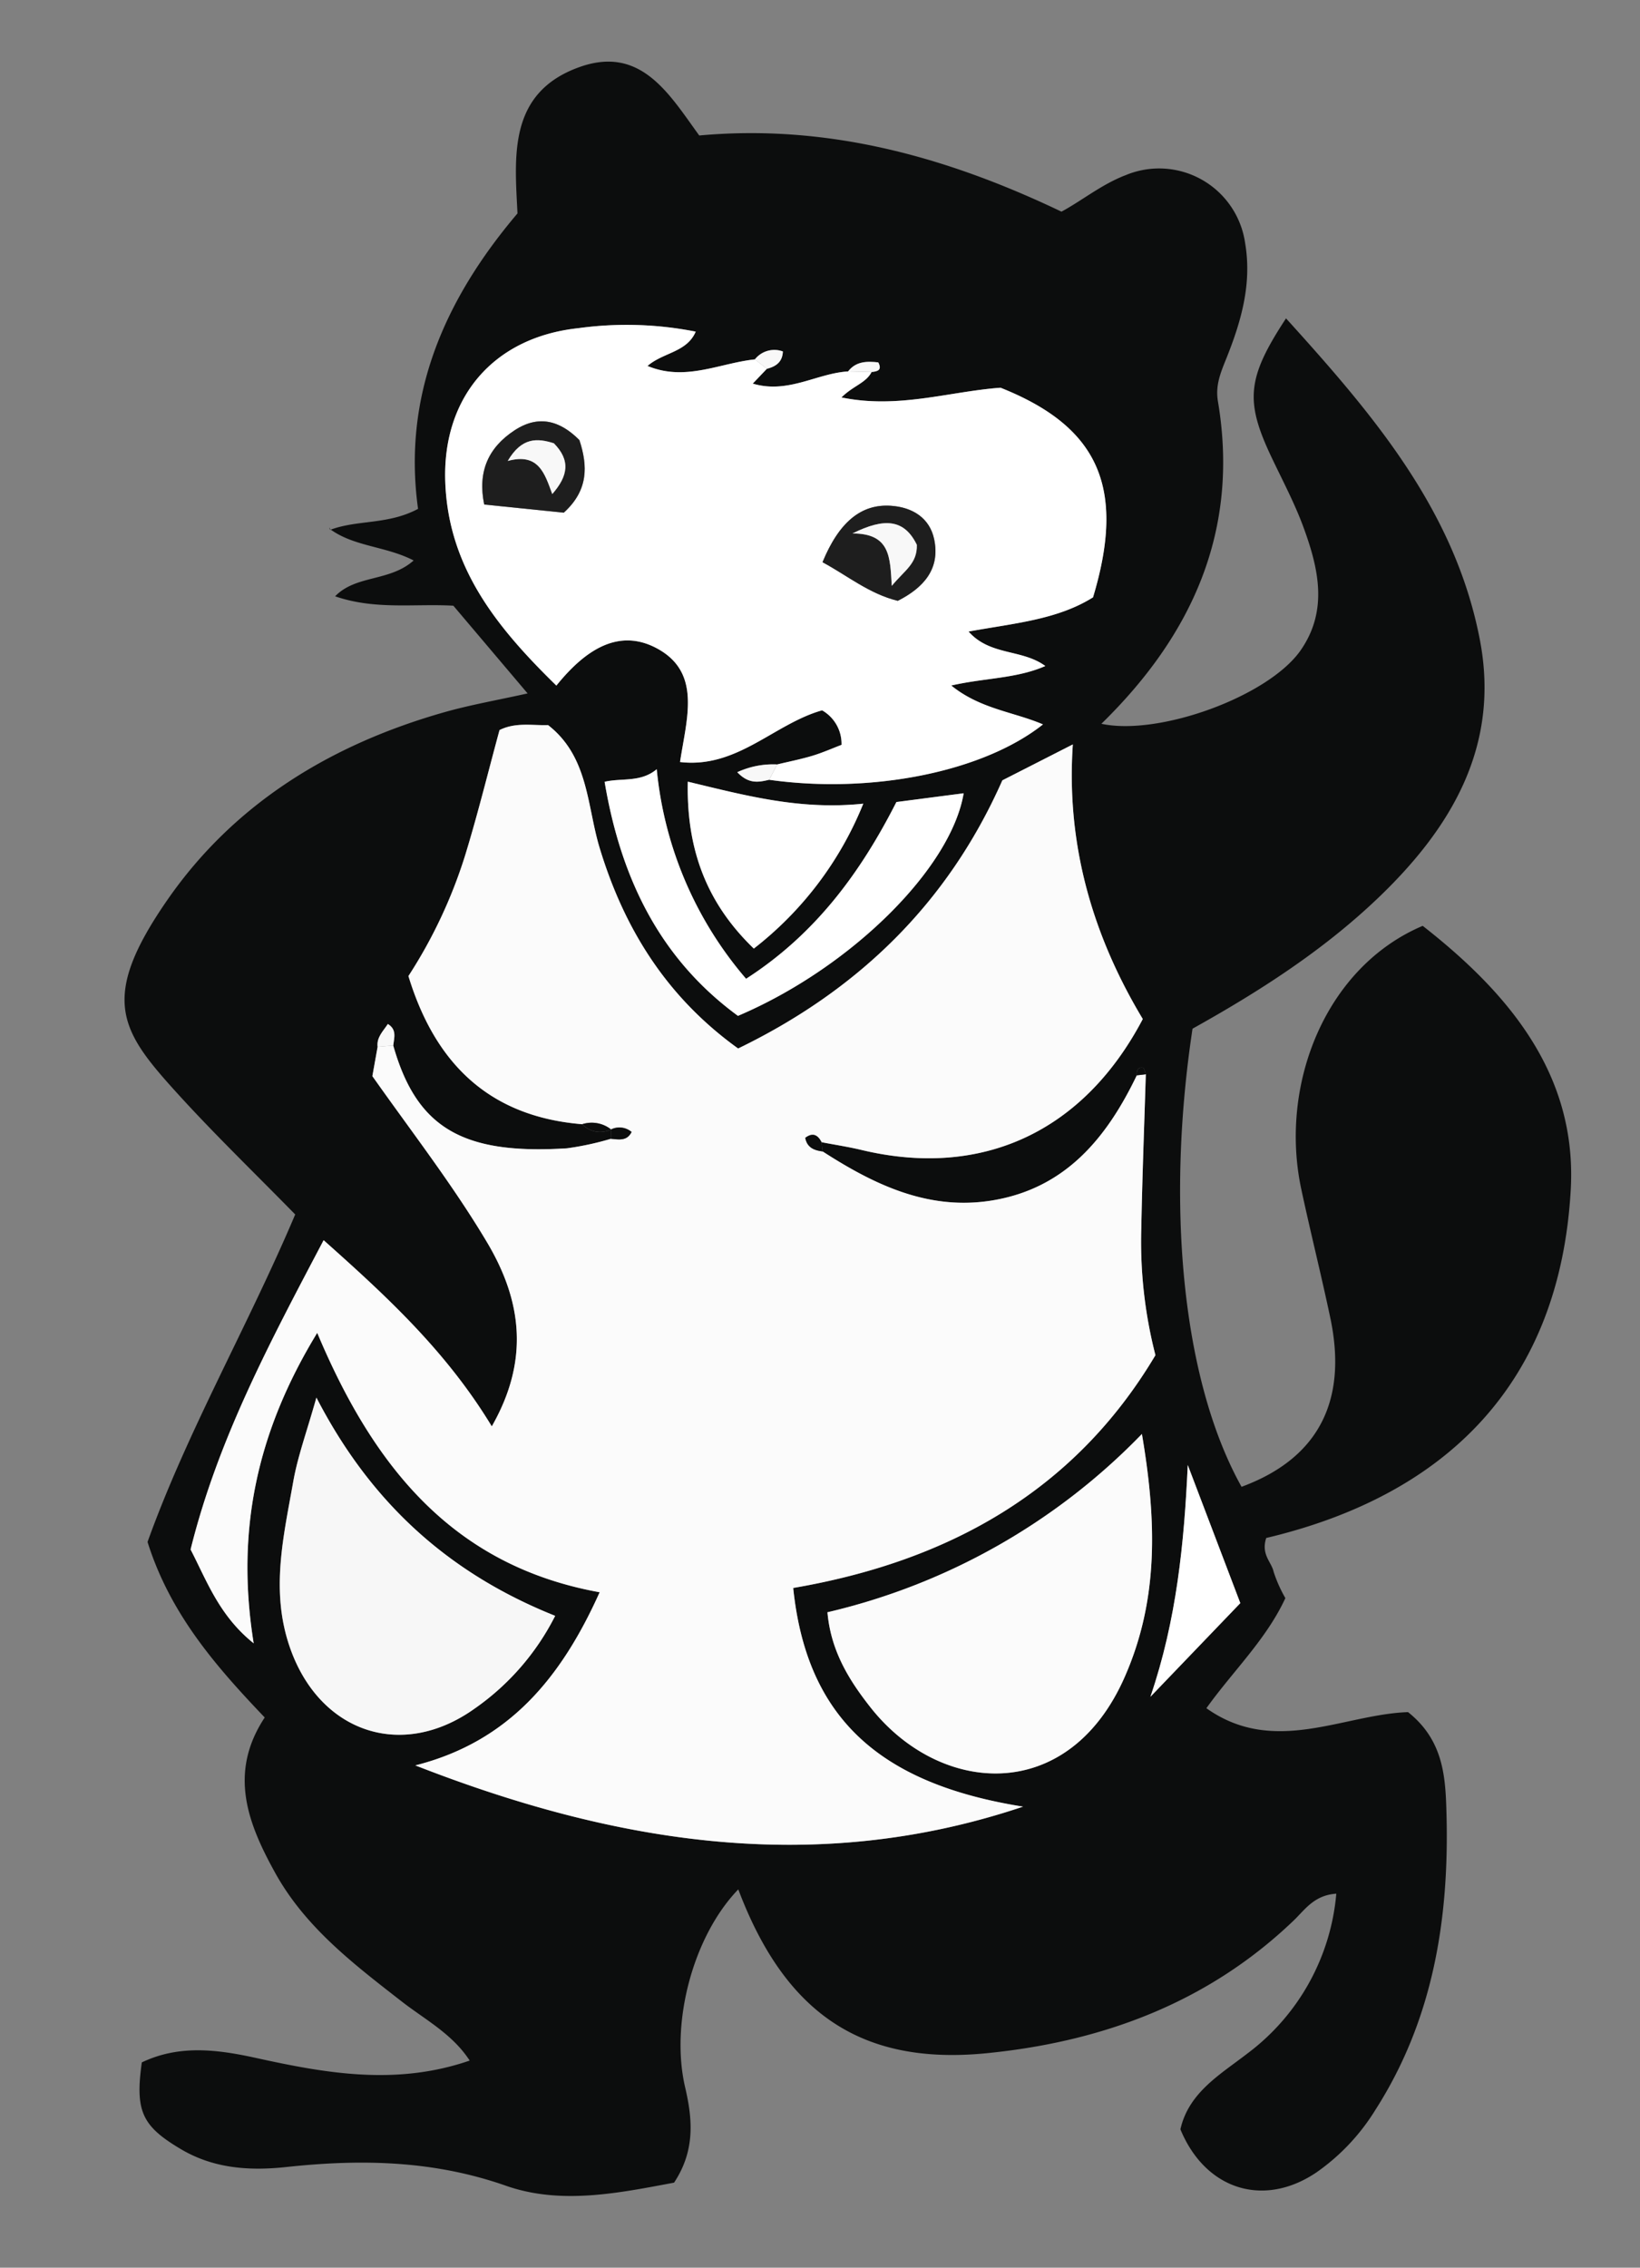 <svg xmlns="http://www.w3.org/2000/svg" width="210.151" height="290.475" viewBox="0 0 210.151 290.475">
  <rect x="0" y="0" width="210.151" height="290.475" fill="#808080" stroke="none"/>
  <g id="グループ_46" data-name="グループ 46" transform="matrix(0.998, -0.07, 0.07, 0.998, 0, 13.34)">
    <path id="パス_70" data-name="パス 70" d="M38.4,57.325c3.55-1.063,7.4-.1,11.389-1.888-.973-14.374,5.037-26.285,15.35-36.842.16-7.213-.192-15.5,9.23-18.136,8.032-2.25,11.2,4.213,14.691,9.811,16.328-.34,31.186,4.8,45.6,12.975,2.713-1.225,5.4-3.141,8.545-4.092a11.127,11.127,0,0,1,14.637,9.731c.524,5.256-1.187,9.939-3.4,14.52-.841,1.74-1.7,3.348-1.491,5.471,1.628,16.74-5.42,29.651-17.778,40.136,7.237,2.1,21.651-1.994,26.157-7.65,3.841-4.819,2.976-10.232,1.449-15.55-.905-3.154-2.254-6.185-3.455-9.25-2.925-7.458-2.491-10.379,3.07-17.674C172.59,51.866,182.266,64.87,184.285,81.7c1.651,13.768-5.361,23.809-15.422,32.124-7.516,6.213-16.024,10.842-24.777,14.947-4.889,21.8-4.612,44.527,2.159,58.95,10.614-3.088,14.269-10.62,12.853-20.785-.773-5.575-1.766-11.12-2.555-16.693-1.915-13.512,5.05-28.144,17.872-32.544,10.292,9.275,18.413,20.288,16.557,34.994-3.1,24.527-18.471,37.917-42.034,41.786-.839,2.086.469,3.105.647,4.391a17.741,17.741,0,0,0,1.261,3.461c-2.807,5.105-7.355,8.851-11.076,13.353,8.2,6.738,17.442,2.008,25.729,2.306,4.348,3.98,4.2,8.751,4,13.383-.587,13.4-3.537,26.108-11.731,37.122a27.066,27.066,0,0,1-8.091,7.459c-7.062,4.085-14.352,1.237-17-6.719,1.391-4.636,5.582-6.641,9.229-9.076a28.634,28.634,0,0,0,12.8-19.622c-2.847-.015-4.162,1.774-5.669,3.029-11.713,9.758-25.559,13.777-40.413,14.212-16.182.473-25.438-6.962-30.287-23.152-6.247,5.627-9.9,16.5-8.565,24.8.65,4.042.771,8.131-2.268,12.083-7.054.812-14.615,1.863-21.507-1.111-9.054-3.906-18.293-4.718-27.882-4.36-4.707.175-9.289-.43-13.339-3.239-4.734-3.279-5.514-5.227-4.2-11.418,4.925-1.937,9.715-.993,14.664.464,8.768,2.584,17.65,4.815,27.244,2.241-1.991-3.579-5.343-5.631-8.152-8.154-5.8-5.208-11.66-10.336-15.032-17.594-3.051-6.564-5.091-13.16.07-19.908-5.753-6.946-11.149-14.039-13.4-23.469,6.09-13.829,14.795-26.724,21.8-40.505-4.773-5.616-9.588-10.949-14.024-16.583-6.645-8.441-9.155-12.7.529-24.759,9.448-11.762,22.35-18.383,37.043-21.465,3.387-.711,6.85-1.061,10.814-1.657l-8.7-11.867c-4.875-.632-10.029-.133-15.024-2.263,2.874-2.572,7.093-1.355,10.354-3.872-3.451-2.1-7.527-2.285-10.444-4.793Zm30.491,79.1c-.036.4-.071.8-.108,1.2a37.415,37.415,0,0,1-5.7.819c-13.39-.09-19.024-3.953-21.268-14.683.172-.965.64-1.988-.495-2.8-.705.913-1.571,1.614-1.512,2.819-.326,1.29-.65,2.579-.933,3.7,4.551,7.517,9.306,14.608,13.15,22.23,3.923,7.778,4.408,15.431-1.03,23.574C45.812,163.2,38.593,155.6,31.173,148c-7.748,12.5-15.288,24.467-19.769,38.312,1.8,4.169,3.068,8.721,7.219,12.548-1.308-14.63,2.348-27.046,10.9-39.084,6,17.617,15.259,30.966,33.761,35.664-5.686,10.6-12.946,18.268-25.1,20.461,24.71,11.707,50.09,17.777,77.279,10.713-18.254-4.233-26.86-13.39-27.41-29.988,19.948-1.993,36.768-9.76,48.367-26.486a58.282,58.282,0,0,1-.677-16.257c.585-6.574,1.3-13.138,1.966-19.706-.1-.3-.145-.829-.3-.864-.691-.153-.856.343-.861.92-4.4,7.723-10.128,13.79-19.564,14.678-8.244.775-14.949-3.049-21.256-7.773-.02-.4-.04-.794-.06-1.192,1.678.447,3.376.827,5.03,1.348,15.115,4.76,28.521-.3,37.116-14.2-5.642-11.077-8.252-22.922-6.476-35.7l-9.328,3.955c-8.145,15.4-20.515,25.61-36.161,31.886-8.36-6.949-13.384-15.844-15.9-26.867-1.256-5.506-.581-11.738-5.49-16.145-2-.067-4.1-.681-6.244.2-1.848,5.292-3.554,10.629-5.578,15.842a62.764,62.764,0,0,1-8.269,14.759c2.609,11.339,9.006,18.673,20.881,20.48a3.165,3.165,0,0,0,3.634.926ZM105.963,41.74c-3.987-.05-7.869,2.366-12.288.7l1.939-1.765c1.164-.212,2.049-.715,2.2-2.071a3.161,3.161,0,0,0-3.65.765c-4.526.154-9.087,2.233-13.775-.125,2.136-1.607,5.135-1.375,6.465-3.952A45.46,45.46,0,0,0,71.859,33.8c-10.921.406-18,7.645-18.354,18.491-.361,10.986,5.355,19.071,12.37,26.959,3.8-4.089,8.4-7,13.347-3.744,5.326,3.51,2.972,9.208,1.768,14.615,7.244,1.366,12.36-4.036,18.615-5.33a4.939,4.939,0,0,1,2.174,4.583c-1.241.377-2.506.839-3.812,1.133-1.51.341-3.055.534-4.583.792a10.945,10.945,0,0,0-5.167.634c1.392,1.688,2.7,1.456,4,1.256,12.974,2.761,27.41.906,35.483-4.619-3.64-1.871-7.877-2.52-11.373-5.789,4.4-.685,8.369-.285,12.195-1.647-2.836-2.407-6.945-1.771-9.5-5.091,5.837-.653,11.434-.705,16.21-3.258,5.208-13.717,2.24-21.741-9.941-27.6-6.609.022-13.258,1.815-20.41-.185,1.581-1.374,3.262-1.622,4.076-2.979.738-.026,1.4-.116.944-1.168-1.441-.26-2.836-.354-3.943.885m28.026,138.342a81.967,81.967,0,0,1-41.774,19.953c.083,4.937,2.124,8.822,4.63,12.512,8.079,11.9,24.4,14.285,32.756-1.559,5.014-9.511,5.513-19.493,4.388-30.905m-76.6,17.968c-13.231-6.394-22.552-16.09-28.551-30.018-1.538,4.295-2.907,7.32-3.7,10.489-1.734,6.926-3.923,13.766-1.932,21.157,2.985,11.1,13.241,15.521,23.064,9.5a32.142,32.142,0,0,0,11.119-11.124M108.28,97.167c-5.291,8.823-11.622,16.2-20.791,21.229a48.194,48.194,0,0,1-9.536-27.568c-2.188,1.58-4.52.778-6.773,1.14,1.225,12.646,5.571,23.164,14.942,31.09,14.816-5.11,28.543-16.9,30.831-26.407l-8.672.516M81.811,92.7c-.8,8.7,1.349,15.709,6.938,21.908a44.56,44.56,0,0,0,15.285-17.526C95.9,97.358,89.125,95,81.811,92.7m57.757,91.754c-1.16,9.943-2.81,19.694-6.85,29.27l12.327-11.158c-1.944-6.425-3.711-12.27-5.477-18.113" transform="translate(0 0)" fill="#0c0d0d"/>
    <path id="パス_71" data-name="パス 71" d="M0,.177.009,0,.086.308Z" transform="translate(38.308 57.018)" fill="#0c0d0d"/>
    <path id="パス_72" data-name="パス 72" d="M30.407,39.812C32.652,50.542,38.284,54.4,51.674,54.495a37.4,37.4,0,0,0,5.7-.819c.993.151,2.035.476,2.712-.691a2.421,2.421,0,0,0-2.6-.506h0a3.984,3.984,0,0,0-3.633-.925c-11.874-1.808-18.271-9.142-20.88-20.48a62.813,62.813,0,0,0,8.269-14.759C43.259,11.1,44.966,5.764,46.814.472,48.957-.411,51.058.2,53.058.27c4.909,4.407,4.233,10.638,5.489,16.144,2.516,11.023,7.541,19.917,15.9,26.867C90.094,37.005,102.463,26.8,110.608,11.4l9.328-3.957c-1.775,12.781.835,24.626,6.477,35.7-8.6,13.9-22,18.962-37.116,14.2-1.655-.52-3.353-.9-5.031-1.348-.416-.957-1.022-1.364-2.043-.7.15,1.279,1.036,1.684,2.1,1.893,6.309,4.724,13.012,8.548,21.258,7.773,9.436-.888,15.162-6.955,19.563-14.678l1.161-.056c-.661,6.568-1.379,13.132-1.964,19.707a58.229,58.229,0,0,0,.677,16.256c-11.6,16.727-28.421,24.493-48.368,26.486.55,16.6,9.154,25.756,27.411,29.988-27.19,7.064-52.57.994-77.279-10.713,12.155-2.193,19.415-9.864,25.1-20.461-18.5-4.7-27.767-18.047-33.761-35.664-8.555,12.038-12.212,24.454-10.9,39.084C3.068,111.082,1.8,106.532,0,102.361,4.482,88.516,12.022,76.554,19.769,64.049c7.42,7.609,14.639,15.205,19.817,25.287,5.438-8.142,4.954-15.8,1.032-23.572-3.846-7.623-8.6-14.713-13.153-22.231.283-1.123.609-2.412.934-3.7l2.008-.019" transform="translate(11.404 83.947)" fill="#fbfbfb"/>
    <path id="パス_73" data-name="パス 73" d="M39.9,57.559c1.53-.257,3.074-.45,4.585-.792,1.3-.295,2.571-.757,3.81-1.132a4.937,4.937,0,0,0-2.174-4.585c-6.255,1.294-11.37,6.7-18.615,5.33,1.2-5.407,3.558-11.1-1.767-14.615-4.946-3.261-9.543-.345-13.348,3.744C5.373,37.622-.344,29.536.016,18.55.37,7.7,7.45.465,18.369.059A45.468,45.468,0,0,1,33.364,1.553C32.031,4.129,29.033,3.9,26.9,5.5c4.688,2.358,9.248.28,13.775.125l1.451,1.306L40.187,8.7c4.417,1.665,8.3-.751,12.288-.7l3,.283c-.813,1.357-2.495,1.6-4.075,2.979,7.152,2,13.8.207,20.409.185,12.182,5.857,15.15,13.881,9.941,27.6C76.971,41.6,71.376,41.651,65.539,42.3c2.551,3.32,6.659,2.684,9.5,5.091-3.827,1.361-7.793.961-12.195,1.647,3.5,3.269,7.732,3.918,11.372,5.789-8.072,5.525-22.509,7.38-35.482,4.619q.582-.946,1.166-1.89M17.53,14.36c-2.308-2.679-5-3.627-8.211-1.817-3.5,1.97-5.092,4.926-4.527,9.193l10.092,1.757c3.351-2.635,3.5-5.737,2.647-9.132M56.773,37.742c3.4-1.437,5.724-3.677,5.2-7.52-.377-2.767-2.463-4.292-5.214-4.678-3.782-.529-6.782,1.6-9.258,6.593,3.033,1.915,5.7,4.468,9.272,5.606" transform="translate(53.489 33.739)" fill="#fff"/>
    <path id="パス_74" data-name="パス 74" d="M41.776,0c1.125,11.411.626,21.395-4.388,30.9-8.354,15.844-24.678,13.457-32.756,1.56C2.126,28.775.085,24.889,0,19.951A81.981,81.981,0,0,0,41.776,0" transform="translate(92.214 180.082)" fill="#fbfbfb"/>
    <path id="パス_75" data-name="パス 75" d="M34.974,30.018A32.123,32.123,0,0,1,23.854,41.14C14.032,47.166,3.775,42.742.79,31.646c-1.989-7.392.2-14.231,1.932-21.157C3.516,7.319,4.884,4.295,6.422,0c6,13.928,15.32,23.624,28.552,30.018" transform="translate(22.42 168.032)" fill="#f7f7f7"/>
    <path id="パス_76" data-name="パス 76" d="M37.1,6.339l8.672-.516c-2.289,9.506-16.015,21.3-30.831,26.407C5.571,24.3,1.224,13.787,0,1.14,2.254.778,4.586,1.58,6.773,0a48.2,48.2,0,0,0,9.538,27.566c9.168-5.031,15.5-12.405,20.791-21.227" transform="translate(71.18 90.829)" fill="#fff"/>
    <path id="パス_77" data-name="パス 77" d="M.161,0C7.477,2.305,14.252,4.658,22.384,4.382A44.56,44.56,0,0,1,7.1,21.908C1.51,15.709-.638,8.7.161,0" transform="translate(81.65 92.699)" fill="#fff"/>
    <path id="パス_78" data-name="パス 78" d="M6.85,0c1.766,5.843,3.533,11.687,5.477,18.113L0,29.27C4.04,19.694,5.69,9.944,6.85,0" transform="translate(132.718 184.453)" fill="#fff"/>
    <path id="パス_79" data-name="パス 79" d="M5.168.08,4,1.97c-1.3.2-2.608.432-4-1.256A10.952,10.952,0,0,1,5.168.08" transform="translate(88.216 91.218)" fill="#f8f8f8"/>
    <path id="パス_80" data-name="パス 80" d="M1.451,2.331,0,1.025A3.159,3.159,0,0,1,3.649.26C3.5,1.617,2.614,2.12,1.451,2.331" transform="translate(94.162 38.344)" fill="#f8f8f8"/>
    <path id="パス_81" data-name="パス 81" d="M2.011,2.8,0,2.819C-.056,1.614.81.913,1.516,0c1.133.813.667,1.835.495,2.8" transform="translate(39.8 120.959)" fill="#f8f8f8"/>
    <path id="パス_82" data-name="パス 82" d="M3,1.331,0,1.047C1.106-.193,2.5-.1,3.941.161,4.4,1.215,3.738,1.305,3,1.331" transform="translate(105.963 40.693)" fill="#f8f8f8"/>
    <path id="パス_83" data-name="パス 83" d="M0,.105a3.99,3.99,0,0,1,3.634.926A3.165,3.165,0,0,1,0,.105" transform="translate(65.251 135.395)" fill="#0c0d0d"/>
    <path id="パス_84" data-name="パス 84" d="M2.1,2.218C1.037,2.009.15,1.6,0,.325c1.022-.662,1.628-.255,2.044.7.02.4.039.794.058,1.191" transform="translate(93.626 138.917)" fill="#0c0d0d"/>
    <path id="パス_85" data-name="パス 85" d="M.108.165a2.421,2.421,0,0,1,2.6.506C2.035,1.838.993,1.512,0,1.362c.036-.4.071-.8.108-1.2" transform="translate(68.78 136.261)" fill="#0c0d0d"/>
    <path id="パス_86" data-name="パス 86" d="M1.161.892,0,.949C.006.371.169-.125.862.028c.156.034.2.563.3.864" transform="translate(136.549 133.282)" fill="#0c0d0d"/>
    <path id="パス_87" data-name="パス 87" d="M12.85,2.748c.854,3.4.7,6.5-2.647,9.131L.111,10.124C-.454,5.856,1.142,2.9,4.639.93c3.209-1.808,5.9-.861,8.211,1.819m-3.29.179c-2.048-.814-4.042-1.09-6.052,1.842C7.552,3.959,8.126,6.754,8.9,9.4c2.2-2.191,2.642-4.146.66-6.469" transform="translate(58.169 45.351)" fill="#1e1e1e"/>
    <path id="パス_88" data-name="パス 88" d="M9.272,12.277C5.7,11.139,3.033,8.586,0,6.671,2.476,1.678,5.476-.451,9.259.079c2.75.385,4.836,1.91,5.214,4.678.524,3.842-1.8,6.083-5.2,7.52m-.636-1.965c1.807-1.906,3.462-2.6,3.57-5.019C10.843,1.919,8.338,1.511,4.088,3.267c4.864.337,4.583,3.408,4.548,7.045" transform="translate(100.989 59.205)" fill="#1e1e1e"/>
    <path id="パス_89" data-name="パス 89" d="M6.052.549C8.035,2.871,7.6,4.827,5.393,7.017,4.619,4.375,4.044,1.58,0,2.391,2.01-.541,4-.265,6.052.549" transform="translate(61.677 47.73)" fill="#f8f8f8"/>
    <path id="パス_90" data-name="パス 90" d="M4.548,8.066C4.583,4.429,4.864,1.358,0,1.021,4.25-.736,6.755-.328,8.118,3.048,8.01,5.464,6.355,6.16,4.548,8.066" transform="translate(105.077 61.451)" fill="#f8f8f8"/>
  </g>
</svg>
